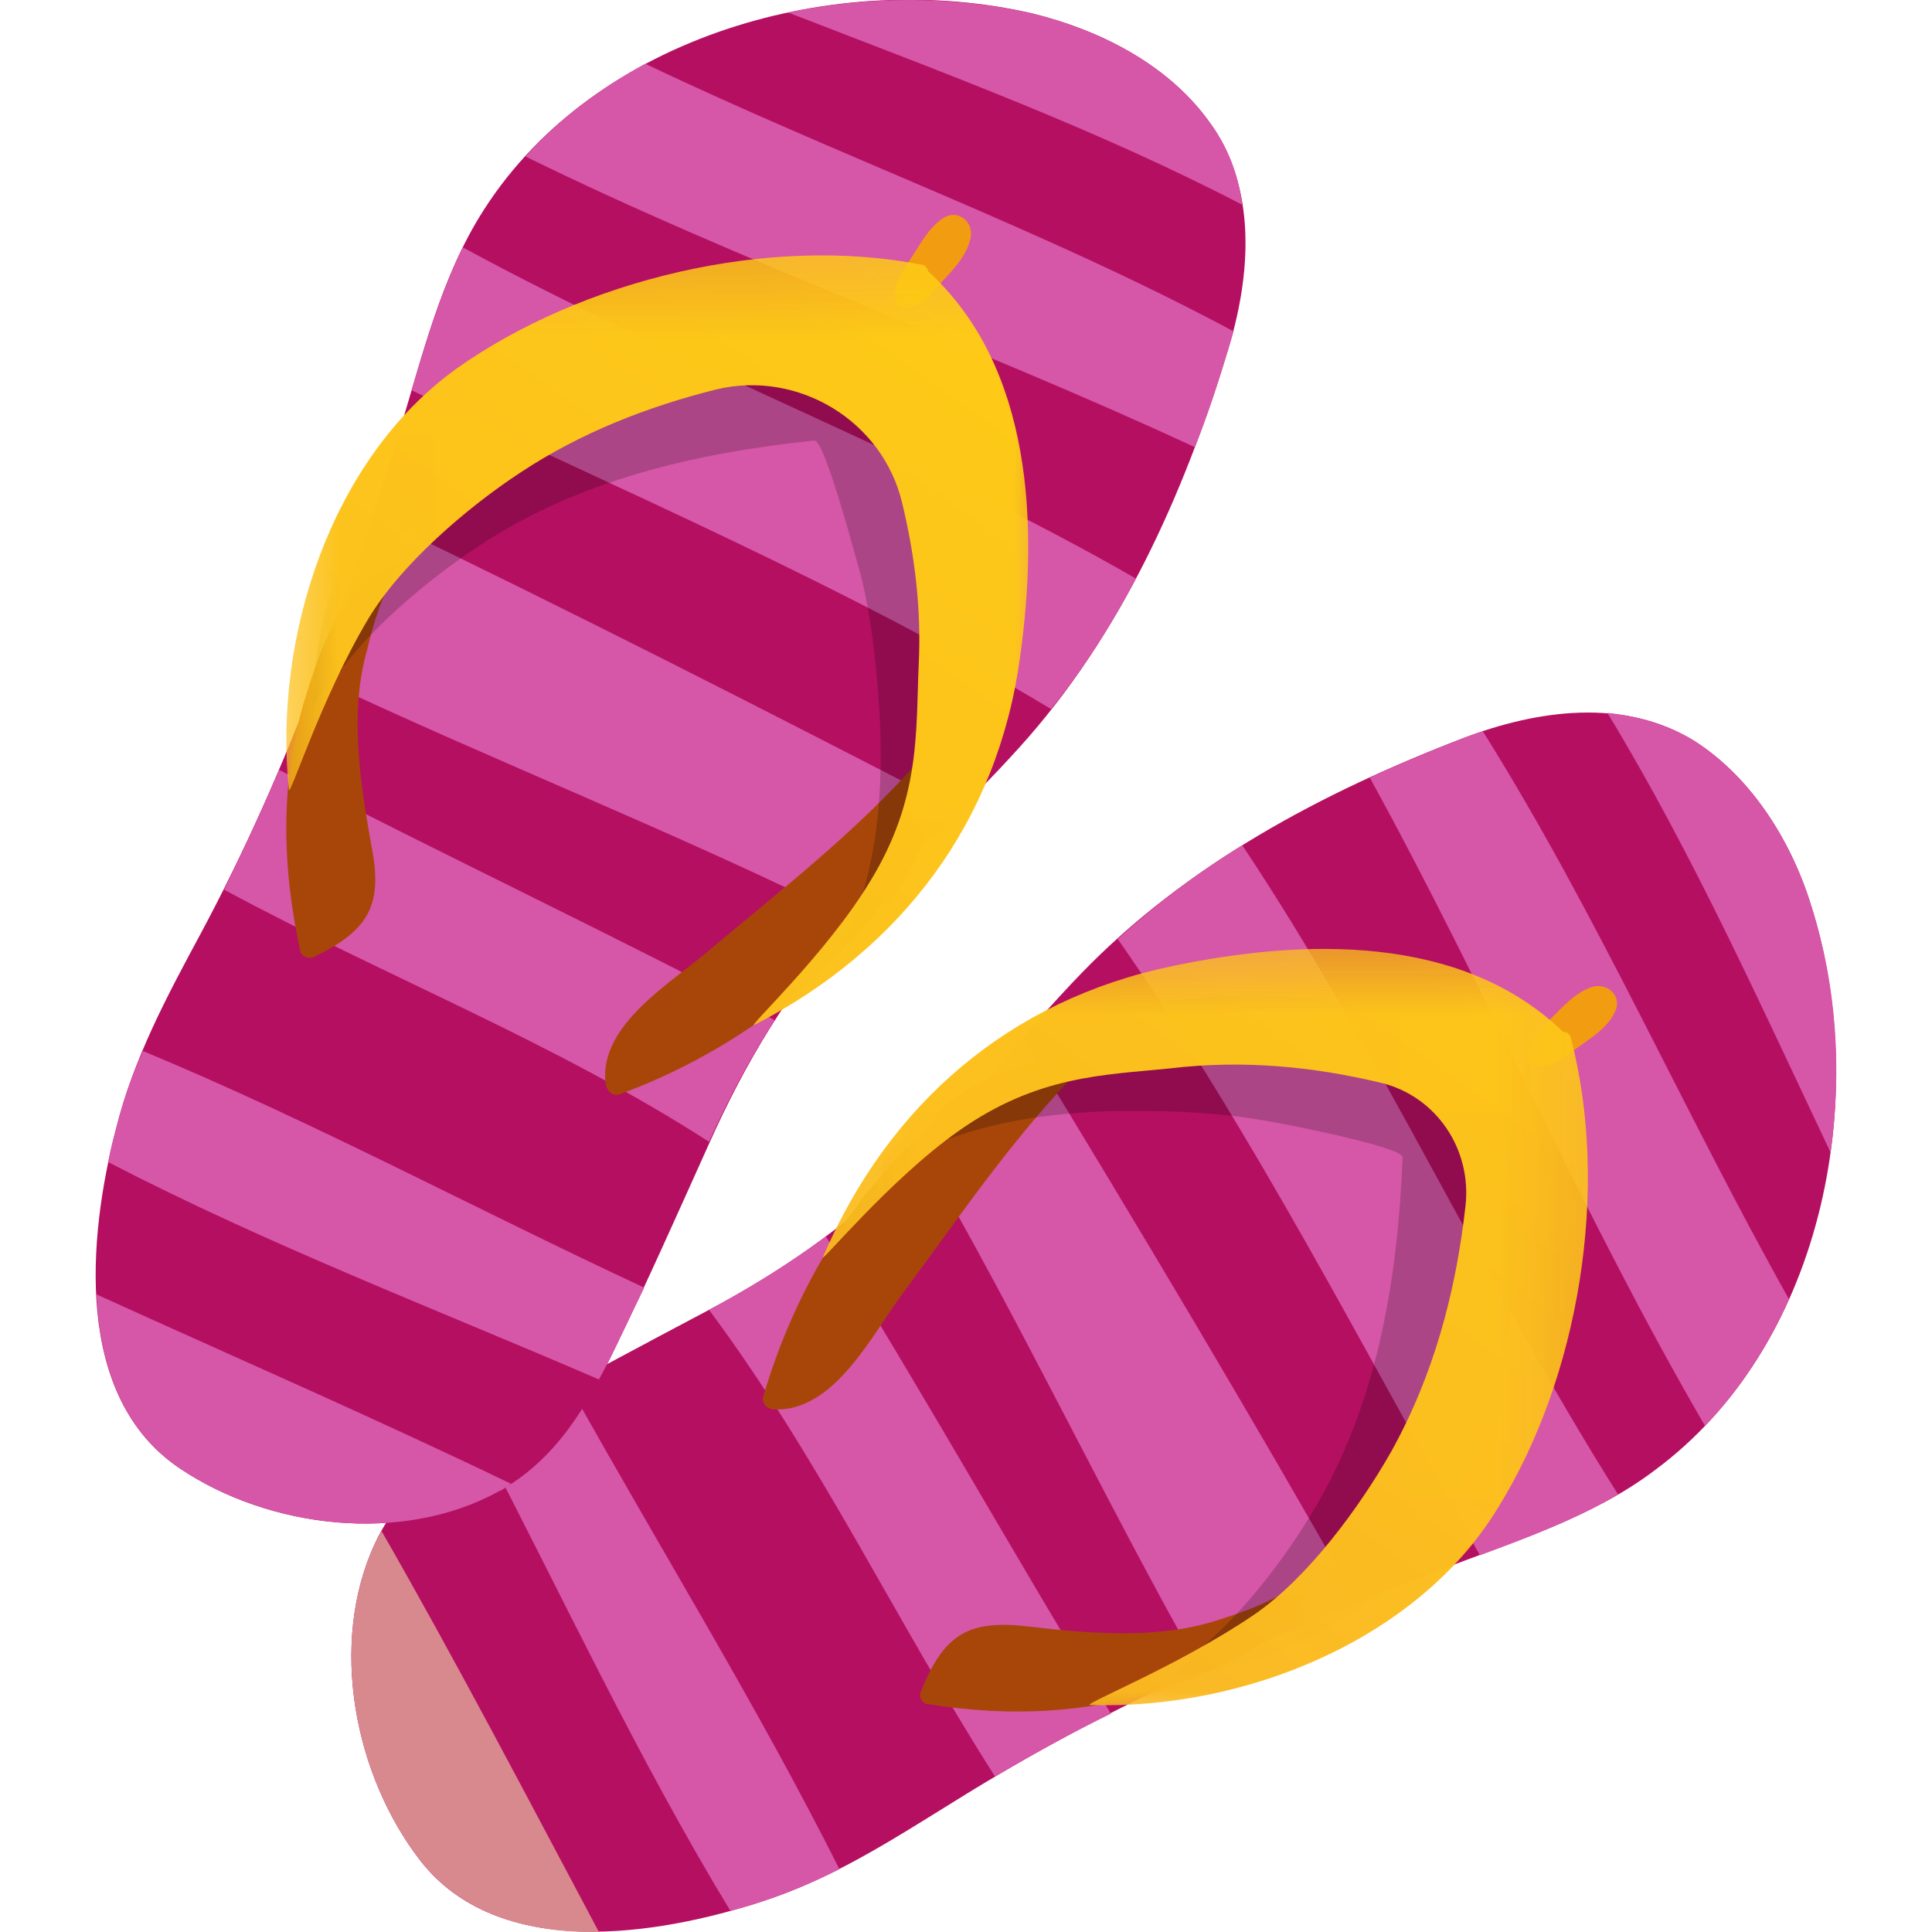 <?xml version="1.0" encoding="UTF-8"?>
<!DOCTYPE svg PUBLIC "-//W3C//DTD SVG 1.1//EN" "http://www.w3.org/Graphics/SVG/1.1/DTD/svg11.dtd">
<!-- Creator: CorelDRAW -->
<svg xmlns="http://www.w3.org/2000/svg" xml:space="preserve" width="20px" height="20px" version="1.1" style="shape-rendering:geometricPrecision; text-rendering:geometricPrecision; image-rendering:optimizeQuality; fill-rule:evenodd; clip-rule:evenodd"
viewBox="0 0 20 20"
 xmlns:xlink="http://www.w3.org/1999/xlink"
 xmlns:xodm="http://www.corel.com/coreldraw/odm/2003">
 <defs>
  <style type="text/css">
   <![CDATA[
    .fil4 {fill:#A8460A;fill-rule:nonzero}
    .fil0 {fill:#B50F62;fill-rule:nonzero}
    .fil1 {fill:#D656A7;fill-rule:nonzero}
    .fil2 {fill:#D8898E;fill-rule:nonzero}
    .fil3 {fill:#F29C11;fill-rule:nonzero}
    .fil5 {fill:black;fill-rule:nonzero;fill-opacity:0.2}
    .fil7 {fill:black;fill-rule:nonzero;fill-opacity:0.2}
    .fil8 {fill:url(#id4);fill-rule:nonzero}
    .fil6 {fill:url(#id5);fill-rule:nonzero}
   ]]>
  </style>
   <mask id="id0">
  <linearGradient id="id1" gradientUnits="userSpaceOnUse" x1="17.98" y1="6.02" x2="8.97" y2="18.66">
   <stop offset="0" style="stop-opacity:1; stop-color:white"/>
   <stop offset="0.58" style="stop-opacity:0.992; stop-color:white"/>
   <stop offset="1" style="stop-opacity:0.98; stop-color:white"/>
  </linearGradient>
    <rect style="fill:url(#id1)" x="8.07" y="9.37" width="8.82" height="8.73"/>
   </mask>
   <mask id="id2">
  <linearGradient id="id3" gradientUnits="userSpaceOnUse" x1="10.38" y1="1.62" x2="1.05" y2="14.7">
   <stop offset="0" style="stop-opacity:1; stop-color:white"/>
   <stop offset="0.58" style="stop-opacity:0.992; stop-color:white"/>
   <stop offset="1" style="stop-opacity:0.98; stop-color:white"/>
  </linearGradient>
    <rect style="fill:url(#id3)" x="2.52" y="2.19" width="8.58" height="8.87"/>
   </mask>
  <linearGradient id="id4" gradientUnits="userSpaceOnUse" x1="10.38" y1="1.62" x2="1.05" y2="14.7">
   <stop offset="0" style="stop-opacity:1; stop-color:#FECD15"/>
   <stop offset="0.58" style="stop-opacity:1; stop-color:#FCC01D"/>
   <stop offset="1" style="stop-opacity:1; stop-color:#F9B326"/>
  </linearGradient>
  <linearGradient id="id5" gradientUnits="userSpaceOnUse" xlink:href="#id4" x1="17.98" y1="6.02" x2="8.97" y2="18.66">
  </linearGradient>
 </defs>
 <g id="Слой_x0020_1">
  <path class="fil0" d="M17.13 15.22c1.73,-1.28 2.24,-3.82 1.63,-5.81 -0.2,-0.67 -0.61,-1.35 -1.22,-1.74 -0.73,-0.45 -1.63,-0.32 -2.39,-0.03 -1.46,0.56 -2.87,1.31 -3.96,2.44 -0.58,0.6 -1.09,1.26 -1.67,1.86 -0.65,0.68 -1.37,1.19 -2.2,1.63 -0.68,0.36 -1.36,0.72 -2.03,1.1 -0.58,0.33 -1.12,0.69 -1.41,1.31 -0.48,1.04 -0.21,2.4 0.47,3.28 0.81,1.04 2.45,0.78 3.55,0.42 0.71,-0.23 1.33,-0.63 1.96,-1.02 0.83,-0.52 1.68,-0.97 2.56,-1.37 0.81,-0.37 1.64,-0.71 2.47,-1.03 0.76,-0.3 1.58,-0.54 2.24,-1.04z"/>
  <path class="fil1" d="M18.76 9.41c-0.2,-0.67 -0.61,-1.35 -1.22,-1.74 -0.28,-0.17 -0.59,-0.26 -0.9,-0.29 0.88,1.45 1.58,3.01 2.31,4.55 0.12,-0.85 0.06,-1.73 -0.19,-2.52z"/>
  <path class="fil1" d="M18.52 13.45c-1.09,-1.94 -1.99,-4 -3.17,-5.88 -0.07,0.02 -0.14,0.05 -0.2,0.07 -0.33,0.13 -0.65,0.26 -0.97,0.41 1.22,2.22 2.2,4.53 3.47,6.71 0.37,-0.38 0.65,-0.83 0.87,-1.31z"/>
  <path class="fil1" d="M14.05 16.59c-1.13,-1.99 -2.27,-3.9 -3.46,-5.85 -0.35,0.4 -0.69,0.8 -1.05,1.18 1.03,1.77 1.89,3.6 2.89,5.37 0.53,-0.25 1.07,-0.48 1.62,-0.7z"/>
  <path class="fil1" d="M8.55 12.8c-0.38,0.28 -0.78,0.53 -1.21,0.76 1.14,1.53 1.94,3.23 2.96,4.83 0.39,-0.23 0.79,-0.45 1.2,-0.65 -1,-1.64 -1.94,-3.32 -2.95,-4.94z"/>
  <path class="fil2" d="M3.95 15.85c-0.02,0.04 -0.05,0.09 -0.07,0.13 -0.48,1.04 -0.21,2.4 0.47,3.28 0.45,0.57 1.14,0.75 1.85,0.74 -0.74,-1.39 -1.47,-2.79 -2.25,-4.15z"/>
  <path class="fil1" d="M8.69 19.35c-0.87,-1.73 -1.86,-3.32 -2.8,-5.01 -0.2,0.11 -0.4,0.22 -0.6,0.33 -0.11,0.07 -0.22,0.13 -0.33,0.2 0.85,1.63 1.63,3.31 2.6,4.91 0.12,-0.03 0.23,-0.06 0.34,-0.1 0.27,-0.09 0.53,-0.2 0.79,-0.33z"/>
  <path class="fil1" d="M15.32 16.1c0.49,-0.18 0.99,-0.37 1.43,-0.63 -1.37,-2.17 -2.47,-4.59 -3.89,-6.72 -0.46,0.28 -0.89,0.61 -1.29,0.97 1.4,2 2.54,4.24 3.75,6.38z"/>
  <path class="fil3" d="M16.31 10.86c0.15,-0.11 0.32,-0.21 0.4,-0.37 0.1,-0.17 -0.07,-0.33 -0.24,-0.27 -0.17,0.06 -0.31,0.22 -0.43,0.34 -0.1,0.11 -0.23,0.22 -0.23,0.37 0,0.06 0.04,0.1 0.09,0.11 0.16,0.02 0.29,-0.1 0.41,-0.18z"/>
  <path class="fil4" d="M9.33 13.41c0.57,-0.77 1.11,-1.57 1.78,-2.27 0.07,-0.07 0.02,-0.22 -0.09,-0.2 -0.49,0.08 -0.97,0.24 -1.32,0.59 -0.02,0.02 -0.03,0.05 -0.02,0.08 -0.86,0.74 -1.46,1.76 -1.78,2.85 -0.02,0.07 0.05,0.13 0.11,0.13 0.62,0.03 1.01,-0.76 1.32,-1.18z"/>
  <path class="fil4" d="M13.54 16.35c-0.27,0.17 -0.57,0.31 -0.87,0.4 -0.62,0.22 -1.32,0.17 -2,0.09 -0.64,-0.08 -0.9,0.07 -1.14,0.68 -0.02,0.04 0.02,0.12 0.07,0.12 0.87,0.14 1.73,0.1 2.55,-0.2 0.51,-0.19 1.28,-0.49 1.39,-1.09z"/>
  <path class="fil5" d="M12.48 17.02c-0.11,0.12 -0.23,0.23 -0.35,0.33 0.26,-0.03 0.51,-0.07 0.76,-0.14 0.65,-0.18 1.18,-0.55 1.74,-0.9 0.05,-0.06 0.1,-0.13 0.14,-0.2 0.85,-1.37 1.17,-3.33 0.76,-4.89 -0.01,-0.04 -0.05,-0.06 -0.08,-0.06 -1.06,-1.01 -2.7,-0.96 -4.04,-0.68 -0.34,0.07 -0.66,0.17 -0.97,0.3 -0.33,0.24 -0.66,0.49 -0.94,0.8 -0.17,0.2 -0.32,0.42 -0.48,0.63 0.77,-0.56 1.77,-0.71 2.7,-0.71 0.46,0 0.92,0.02 1.37,0.1 0.14,0.02 1.43,0.27 1.43,0.38 -0.05,1.24 -0.25,2.46 -0.85,3.53 -0.28,0.5 -0.72,1.1 -1.18,1.5 0,0 -0.01,0.01 -0.01,0.01z"/>
  <path class="fil6" style="mask:url(#id0)" d="M15.5 15.62c0.85,-1.36 1.17,-3.32 0.76,-4.88 -0.01,-0.04 -0.05,-0.06 -0.08,-0.06 -1.06,-1.02 -2.7,-0.96 -4.04,-0.68 -1.69,0.35 -2.94,1.43 -3.62,3.01 -0.04,0.09 0.69,-0.8 1.4,-1.3 0.82,-0.58 1.51,-0.58 2.19,-0.65 0.76,-0.09 1.48,-0.02 2.19,0.15 0.57,0.14 0.94,0.69 0.87,1.28 -0.1,0.89 -0.33,1.75 -0.77,2.54 -0.33,0.58 -0.86,1.3 -1.41,1.68 -0.79,0.54 -1.83,0.95 -1.7,0.94 1.57,0.05 3.37,-0.66 4.21,-2.03z"/>
  <path class="fil0" d="M4.13 4.48c-0.26,0.85 -0.54,1.7 -0.86,2.53 -0.34,0.91 -0.73,1.79 -1.19,2.65 -0.35,0.65 -0.7,1.3 -0.88,2.03 -0.29,1.12 -0.44,2.77 0.66,3.51 0.92,0.62 2.3,0.79 3.3,0.24 0.6,-0.33 0.92,-0.89 1.21,-1.49 0.34,-0.7 0.65,-1.4 0.97,-2.11 0.38,-0.85 0.83,-1.6 1.46,-2.3 0.57,-0.62 1.19,-1.18 1.75,-1.8 1.05,-1.16 1.7,-2.61 2.16,-4.11 0.24,-0.78 0.31,-1.69 -0.2,-2.38 -0.43,-0.59 -1.13,-0.94 -1.82,-1.11 -2.02,-0.47 -4.52,0.22 -5.68,2.03 -0.45,0.7 -0.64,1.53 -0.88,2.31z"/>
  <path class="fil1" d="M10.69 0.14c0.69,0.17 1.39,0.52 1.82,1.11 0.2,0.26 0.31,0.56 0.35,0.87 -1.5,-0.78 -3.1,-1.37 -4.7,-1.99 0.85,-0.18 1.73,-0.17 2.53,0.01z"/>
  <path class="fil1" d="M6.68 0.66c2.01,0.96 4.13,1.72 6.09,2.77 -0.02,0.07 -0.04,0.13 -0.06,0.2 -0.1,0.34 -0.21,0.67 -0.34,1 -2.3,-1.07 -4.67,-1.9 -6.93,-3.01 0.35,-0.39 0.78,-0.71 1.24,-0.96z"/>
  <path class="fil1" d="M3.86 5.34c2.06,0.99 4.04,2 6.07,3.05 -0.37,0.37 -0.75,0.74 -1.11,1.13 -1.83,-0.91 -3.71,-1.64 -5.55,-2.51 0.21,-0.55 0.4,-1.11 0.59,-1.67z"/>
  <path class="fil1" d="M8.02 10.56c-0.26,0.4 -0.48,0.82 -0.68,1.26 -1.6,-1.03 -3.35,-1.71 -5.02,-2.61 0.2,-0.41 0.39,-0.82 0.57,-1.24 1.7,0.88 3.44,1.7 5.13,2.59z"/>
  <path class="fil1" d="M5.29 15.36c-0.04,0.03 -0.08,0.06 -0.13,0.08 -1,0.55 -2.38,0.38 -3.3,-0.24 -0.6,-0.41 -0.83,-1.08 -0.86,-1.8 1.43,0.65 2.88,1.28 4.29,1.96z"/>
  <path class="fil1" d="M1.48 10.88c1.78,0.74 3.43,1.63 5.19,2.45 -0.1,0.2 -0.2,0.41 -0.3,0.62 -0.05,0.11 -0.11,0.22 -0.17,0.33 -1.69,-0.73 -3.42,-1.39 -5.08,-2.25 0.02,-0.12 0.05,-0.23 0.08,-0.34 0.07,-0.28 0.16,-0.55 0.28,-0.81z"/>
  <path class="fil1" d="M4.26 4.04c0.15,-0.5 0.3,-1.01 0.53,-1.48 2.26,1.23 4.75,2.15 6.97,3.43 -0.25,0.47 -0.54,0.93 -0.88,1.35 -2.09,-1.26 -4.4,-2.24 -6.62,-3.3z"/>
  <path class="fil3" d="M9.42 2.69c0.1,-0.15 0.19,-0.33 0.34,-0.43 0.17,-0.11 0.34,0.06 0.28,0.23 -0.04,0.17 -0.19,0.32 -0.31,0.45 -0.09,0.11 -0.2,0.24 -0.35,0.25 -0.06,0.01 -0.1,-0.03 -0.11,-0.08 -0.03,-0.15 0.07,-0.3 0.15,-0.42z"/>
  <path class="fil4" d="M6.27 11.22c0.01,0.07 0.07,0.13 0.14,0.11 1.06,-0.39 2.03,-1.07 2.72,-1.97 0.03,0 0.05,0 0.07,-0.03 0.33,-0.37 0.46,-0.87 0.5,-1.35 0.02,-0.11 -0.14,-0.15 -0.21,-0.08 -0.64,0.72 -1.4,1.31 -2.14,1.93 -0.39,0.34 -1.16,0.78 -1.08,1.39z"/>
  <path class="fil4" d="M4.13 5.83c-0.15,0.28 -0.26,0.59 -0.33,0.9 -0.18,0.63 -0.08,1.32 0.04,2 0.13,0.63 -0.01,0.9 -0.6,1.18 -0.04,0.02 -0.12,-0.01 -0.13,-0.06 -0.19,-0.86 -0.21,-1.72 0.03,-2.56 0.16,-0.52 0.4,-1.31 0.99,-1.46z"/>
  <path class="fil7" d="M3.54 6.94c-0.11,0.11 -0.21,0.24 -0.31,0.37 0.02,-0.26 0.04,-0.52 0.09,-0.77 0.14,-0.66 0.47,-1.22 0.77,-1.8 0.07,-0.05 0.13,-0.11 0.2,-0.15 1.31,-0.94 3.24,-1.39 4.82,-1.09 0.04,0 0.06,0.04 0.07,0.07 1.08,0.99 1.14,2.63 0.95,3.99 -0.04,0.34 -0.12,0.67 -0.23,0.98 -0.21,0.35 -0.44,0.69 -0.74,0.99 -0.18,0.19 -0.39,0.35 -0.59,0.53 0.51,-0.81 0.59,-1.82 0.53,-2.75 -0.03,-0.45 -0.08,-0.92 -0.19,-1.36 -0.04,-0.13 -0.37,-1.4 -0.48,-1.39 -1.24,0.13 -2.44,0.41 -3.47,1.09 -0.47,0.31 -1.05,0.78 -1.42,1.27 0,0.01 0,0.01 0,0.02z"/>
  <path class="fil8" style="mask:url(#id2)" d="M2.99 8.17c0,0.12 0.33,-0.94 0.82,-1.76 0.34,-0.57 1.03,-1.16 1.58,-1.52 0.62,-0.41 1.31,-0.68 2.03,-0.86 0.85,-0.2 1.72,0.33 1.92,1.18 0.13,0.54 0.2,1.1 0.17,1.68 -0.03,0.69 0.02,1.38 -0.5,2.23 -0.45,0.75 -1.29,1.53 -1.2,1.49 1.53,-0.79 2.52,-2.11 2.75,-3.81 0.19,-1.36 0.13,-3 -0.95,-3.99 -0.01,-0.03 -0.03,-0.07 -0.07,-0.07 -1.58,-0.31 -3.51,0.15 -4.82,1.08 -1.3,0.94 -1.89,2.78 -1.73,4.35z"/>
 </g>
</svg>
